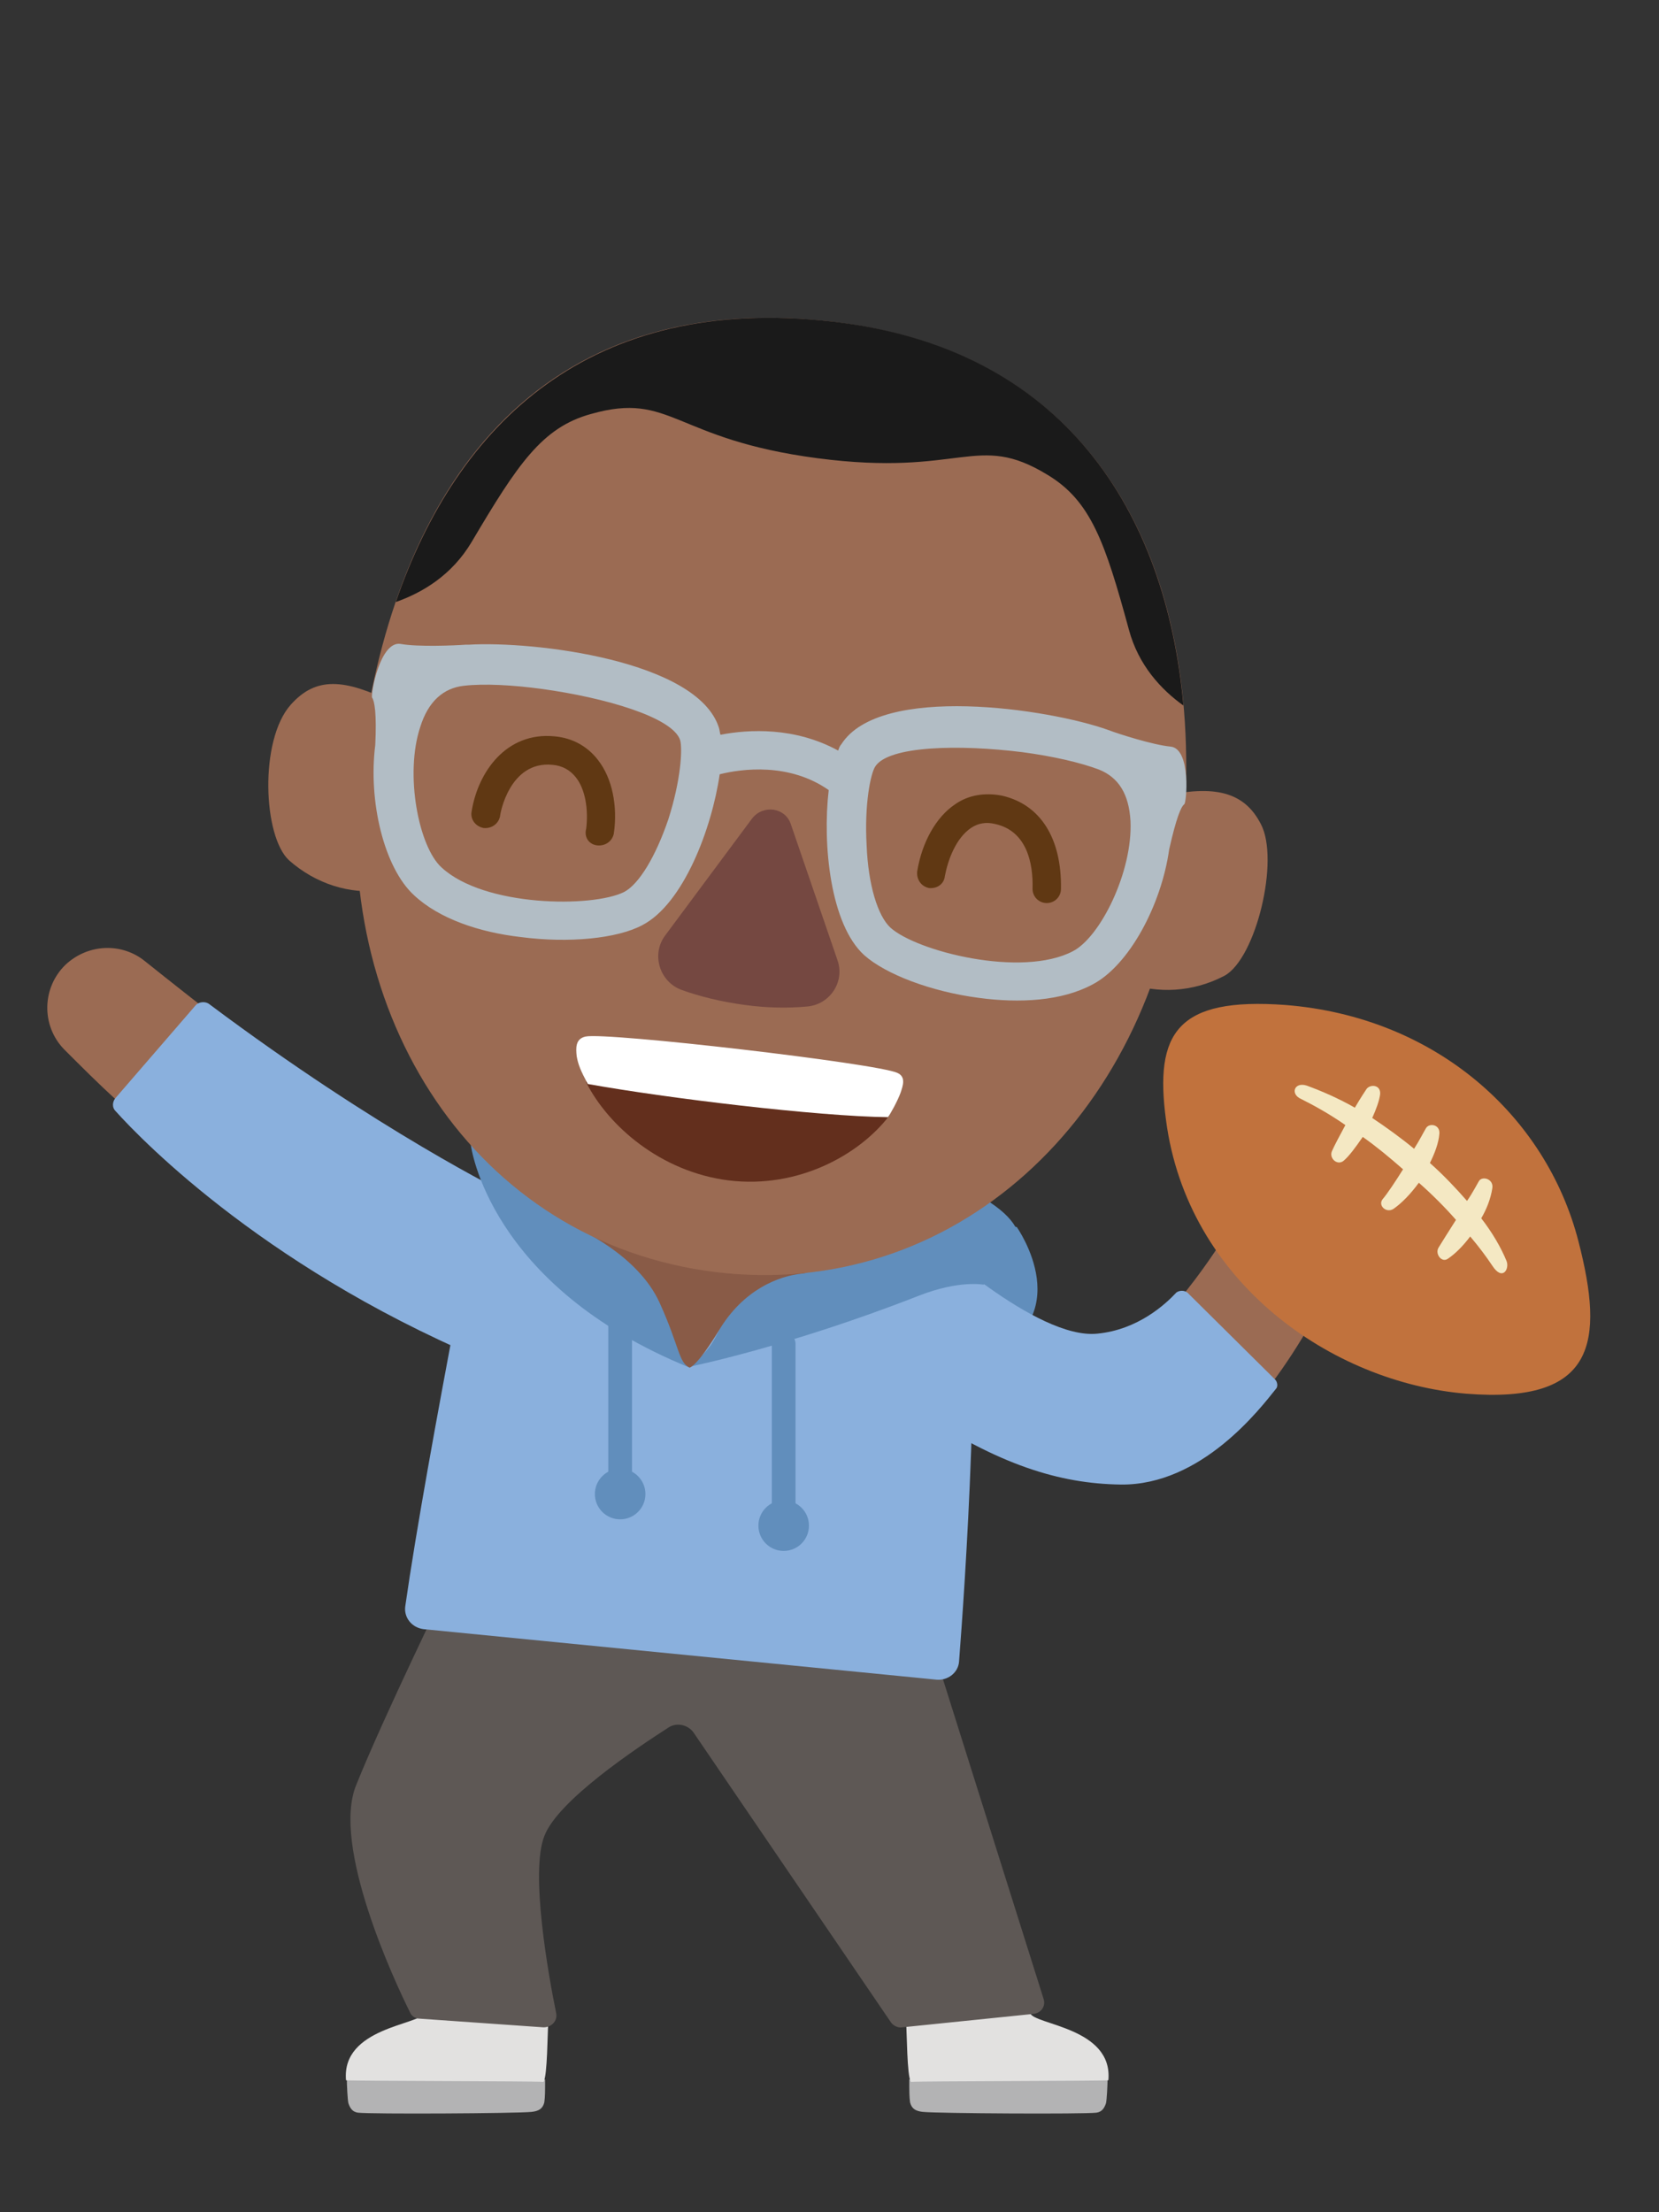 <?xml version="1.0" encoding="utf-8"?>
<!-- Generator: Adobe Illustrator 28.2.0, SVG Export Plug-In . SVG Version: 6.00 Build 0)  -->
<svg version="1.1" id="Sago_Mini_Kids" xmlns="http://www.w3.org/2000/svg" xmlns:xlink="http://www.w3.org/1999/xlink" x="0px"
	 y="0px" viewBox="0 0 210 280" style="enable-background:new 0 0 210 280;" xml:space="preserve">
<rect x="0" y="0" width="210" height="280" fill="#333333" stroke="none"/>
<style type="text/css">
	.st0{display:none;}
	.st1{display:inline;}
	.st2{fill:#B58D66;}
	.st3{fill:#847467;}
	.st4{fill:#1B6289;}
	.st5{fill:#FCBD8D;}
	.st6{fill:#009C74;}
	.st7{fill:url(#neck_00000049196533341301188550000011936927179108598454_);}
	.st8{fill:#603813;}
	.st9{fill:#E89069;}
	.st10{fill:#4D4D4D;}
	.st11{fill:#DBDBDB;}
	.st12{clip-path:url(#SVGID_00000083775507252904485560000016543457654035539085_);fill:#C1C1C1;}
	.st13{fill:#B3B3B3;}
	.st14{clip-path:url(#SVGID_00000032607305973072783040000007836838610321763205_);fill:#CCCCCC;}
	.st15{fill:#A0A0A0;}
	.st16{fill:#821512;}
	.st17{fill:#534741;}
	.st18{fill:#00A99D;}
	.st19{fill:#F7941E;}
	.st20{clip-path:url(#SVGID_00000038382837787834409070000008484810832179298949_);fill:#E5861F;}
	.st21{clip-path:url(#SVGID_00000116233493451668921280000014921026222296248255_);fill:#E5861F;}
	.st22{clip-path:url(#SVGID_00000101072217821184682870000014755570742546320000_);fill:#F7941E;}
	.st23{clip-path:url(#SVGID_00000103945901305768745600000005740874666373403042_);fill:#603813;}
	.st24{clip-path:url(#SVGID_00000047042774838207525560000004150796266986492312_);fill:#603813;}
	
		.st25{clip-path:url(#SVGID_00000117647159927742247480000014068395865610096522_);fill:url(#SVGID_00000124150177609551368010000006890160459865854886_);}
	.st26{clip-path:url(#SVGID_00000038410289754781179860000003461421441109076904_);fill:#FCBD8D;}
	.st27{fill:#FCBF8E;}
	.st28{fill:#B3B3B4;}
	.st29{fill:#E2E1E0;}
	.st30{fill:#5E5855;}
	.st31{fill:#618EBC;}
	.st32{fill:#9B6B53;}
	.st33{fill:#8AB0DD;}
	.st34{fill:#895B47;}
	.st35{fill:#C1723D;}
	.st36{fill:#F4E8C3;}
	.st37{fill:#1A1A1A;}
	.st38{fill:#632F1D;}
	.st39{fill:#FFFFFF;}
	.st40{fill:#754841;}
	.st41{fill:#B2BDC5;}
</style>
<g id="Minsoo">
</g>
<g id="Danielle" class="st0">
	<g class="st1">
		<path id="back_hair_1_" class="st2" d="M143.7,102.1c-2-24.5-17.7-57.9-59.8-57.4c-43.3,0.5-59.5,40.2-61,57.8
			c-0.6,7.4,3.2,17.6,4.3,29.2c1,10.2-12.3,25.7-11.1,34.5c1.3,9.7,3.2,13.5,3.2,16c0,7.3-3.4,19-5.7,21.3c-1,1,0.9,1.3,3,2.7
			c6.5,4.2,10.7,0.7,16.1,0.2c5.5-0.5,8.6,5,17,4s9.5-4.7,12.9-5.2c2-0.3,25.1,6.7,35.7,1.2c4.6-2.4,13,3.3,18.7,3.7
			c5.5,0.3,8.8-3.2,13.7-4.3c4.3-1,10.4,4,20-0.3c2.3-1,2.7-1.2,1.5-2.2c-3-2.3-7.7-4.7-7.5-14.5c0.1-2.7,2.7-14.3,3-24.3
			c0.3-9.6-9.3-20.5-8.2-31.7C140.7,121.7,144.2,108.5,143.7,102.1z"/>
		<g>
			<path class="st3" d="M103.1,259.2c2.5,0.8,6.9,2,9,2.9c2.3,1,3.1,7.1,0.2,7.7c-2.5,0.6-19.4-0.1-20.7-0.5s-2.2-0.9-2.4-2.9
				c-0.2-1.5-0.1-5.9-0.1-6.6C89,259.8,102.4,259,103.1,259.2z"/>
			<path class="st3" d="M63,259.2c-2.5,0.8-6.9,2-9,2.9c-2.3,1-3.1,7.1-0.2,7.7c2.5,0.6,19.4-0.1,20.7-0.5s2.2-0.9,2.4-2.9
				c0.2-1.5,0.1-5.9,0.1-6.6C77.1,259.8,63.7,259,63,259.2z"/>
			<path class="st4" d="M57.2,211.4c0,1.9,3.4,41.3,4.6,47.9c4.4,2,14,0.8,15.5,0.5c1-6.8,2.2-32.2,2.2-32.2l7.8,0.2
				c0,0,0.7,29.8,1.7,32.5c6.3,1.1,13.2,0.6,15.3-0.5c2-10.6,5.1-41.4,5.3-48L57.2,211.4z"/>
		</g>
		<path class="st5" d="M62,178.5c-5.2,2.8-14,7.5-16.8,9.5c-1.8,1.2-2.3,3.3-1.2,5c2.2,3.8,4.2,6.2,6.5,9.2c1.3,1.7,3.5,3.8,4.2,7
			c1,4.2-3.5,6.5-7.2,7.5c-1.9,0.5-6-0.2-5.5-5.2c0.1-1-10.4-14.1-12.5-19.2c-2.5-6-0.2-11.2,3.2-14.2c3-2.5,27-16.2,31-16.5
			C63.3,167.5,62.5,175,62,178.5z"/>
		<path class="st5" d="M104.9,162.1c7,8,17.5,17,21,19.5c2.9,2.1,3.7,1.2,4.5-1.5c1-3.7,2.6-10.7,4.8-13.4
			c3.7-4.5,12.8-5.1,15.8-3.6c2.2,1.1,2.8,6.1,1.3,8.3c-1.8,2.8-6.5,2.7-8,4.7s-0.3,19-13.5,21c-10.9,1.6-19.5-7.5-23.7-12.8
			C106.1,177.4,105.4,166.9,104.9,162.1z"/>
		<path id="shirt_2_" class="st6" d="M83.2,158.9c-3,0-18.6,0.7-23.3,3.4c-0.2,3.2-5.9,47.3-5.9,49.8s0.5,4.2,2.2,4.4
			c3.9,0.6,48.9,0.7,54,0c1.5-0.2,2.2-1,2.2-3.9c0-2.5-6.2-46.6-6.7-50.3C100.6,160.1,86.9,158.9,83.2,158.9z"/>
		
			<linearGradient id="neck_00000160160400043223887770000007624259538614385295_" gradientUnits="userSpaceOnUse" x1="83.091" y1="106.27" x2="83.513" y2="124.415" gradientTransform="matrix(1 0 0 -1 0 282)">
			<stop  offset="0" style="stop-color:#FCBD8D"/>
			<stop  offset="0.264" style="stop-color:#FABB8A"/>
			<stop  offset="0.458" style="stop-color:#F3B381"/>
			<stop  offset="0.63" style="stop-color:#E7A771"/>
			<stop  offset="0.79" style="stop-color:#D7955A"/>
			<stop  offset="0.939" style="stop-color:#C17E3D"/>
			<stop  offset="1" style="stop-color:#B7732F"/>
		</linearGradient>
		<path id="neck_1_" style="fill:url(#neck_00000160160400043223887770000007624259538614385295_);" d="M69.6,160.7
			c0,2.8-1.1,10.6-0.3,13.6c0.6,2.3,1.8,3.6,5.9,4.4c5.3,1.1,11,1.1,15.9,0.4c2.8-0.4,6-1.9,6.2-5c0.3-5-0.3-11.7-0.3-13.9
			L69.6,160.7z"/>
		<g id="head_1_">
			<path class="st5" d="M131.4,114.4c-0.5,28.7-21.5,48.1-48.1,48.1c-26.5,0-48.1-21.5-48.1-48.1C35.2,87.8,52,57,85.2,57
				C119.1,57,131.9,83.5,131.4,114.4z"/>
			<path class="st8" d="M83,142.3c-4.2,0-8.3-1.5-11.3-4.5c-0.7-0.7-0.7-1.9,0-2.6c0.7-0.7,1.9-0.7,2.6,0c4.4,4.4,12.5,4.5,17.9,0.2
				c0.8-0.6,1.9-0.5,2.5,0.3s0.5,1.9-0.3,2.5C91.1,141,87,142.3,83,142.3z"/>
			<path class="st9" d="M80.5,114.8c1-2,4.4-2.2,5.4,0.1c1.1,2.5,3.7,8.4,4.2,11.5c0.3,1.6-0.3,3.1-2.6,3.4c-3.2,0.4-5.9,0.1-8.8,0
				c-2.4-0.1-3.4-1.5-3.1-3.1C76.3,124.1,79.8,116.3,80.5,114.8z"/>
			<g>
				<circle class="st8" cx="105" cy="107.6" r="5.8"/>
				<circle class="st8" cx="62.2" cy="107.6" r="5.8"/>
			</g>
		</g>
		<g>
			<path class="st10" d="M106,120.7c-0.1,0-0.2,0-0.2,0c-12.8,0-14.8-1.7-15.5-2.2c-4.4-3.6-4.9-15.9-4-21.8l5.4,0.9
				c-1,6.3,0.3,15,2,16.6c3,1.3,21,1.4,24.6,0.1c1.3-1.9,2.2-11.9,1.1-15.6l5.3-1.6c1.2,4.2,1.2,19.2-3.5,21.9
				C118.5,120.5,109.8,120.7,106,120.7z M118.2,114.4L118.2,114.4L118.2,114.4z"/>
			<path class="st10" d="M59.8,120.7c-3.9,0-12.5-0.2-15.2-1.7c-4.7-2.7-4.7-17.7-3.5-21.9l5.3,1.6c-1.1,3.8-0.2,13.7,1.1,15.7
				c3.4,1.3,21.6,1.2,24.6-0.1c1.7-1.7,3-10.3,2-16.6l5.4-0.9c0.9,5.9,0.4,18.2-4,21.8c-0.7,0.5-2.6,2.2-15.5,2.2
				C60,120.7,59.9,120.7,59.8,120.7z M47.6,114.4L47.6,114.4L47.6,114.4z"/>
			<path class="st10" d="M126,100.1H39c-1.6,0-2.8-1.3-2.8-2.8s1.3-2.8,2.8-2.8h87c1.6,0,2.8,1.3,2.8,2.8S127.6,100.1,126,100.1z"/>
		</g>
		<path id="hair_front_2_" class="st2" d="M31.8,103.5c8.2-2,21.7-10.2,34.2-20.7c1.4-1.2,2.3,8.3,4,8c2.9-0.6,14-3.1,18.7-8
			c1.4-1.4-2,7.5,0,7.3c7.1-0.4,19.3-8.5,22-11.3c6.6,17.2,20.4,20.9,21.1,38.2c5.7-18.3-4-62.2-33.1-64.4
			C69.5,50.4,31.8,68.2,31.8,103.5z"/>
		<g>
			<g>
				<g>
					<path id="SVGID_1_" class="st11" d="M158.1,120.5c0.6-2.1,2.1-3.9,4.8-3.9c3.6,0,29.3,2.1,31.7,2.7s2.4,1.5,1.8,3.9
						c-1.2,4.8-12,38.6-12,38.6l-37.1-3C147.3,158.8,157.5,122.6,158.1,120.5z"/>
				</g>
				<g>
					<defs>
						<path id="SVGID_00000027599442940369459540000003373040155709190039_" d="M158.1,120.5c0.6-2.1,2.1-3.9,4.8-3.9
							c3.6,0,29.3,2.1,31.7,2.7s2.4,1.5,1.8,3.9c-1.2,4.8-12,38.6-12,38.6l-37.1-3C147.3,158.8,157.5,122.6,158.1,120.5z"/>
					</defs>
					<clipPath id="SVGID_00000147913359337300619540000002373621519043335083_">
						<use xlink:href="#SVGID_00000027599442940369459540000003373040155709190039_"  style="overflow:visible;"/>
					</clipPath>
					<polygon style="clip-path:url(#SVGID_00000147913359337300619540000002373621519043335083_);fill:#C1C1C1;" points="
						153.4,112.1 165,112.5 150.7,160.6 139.8,160.5 					"/>
				</g>
			</g>
			<g>
				<g>
					<path id="SVGID_3_" class="st13" d="M119.8,157.6c-0.1-2,0.6-3,3.3-3c2.8,0,55.4,2.7,58.7,2.7c2.7,0,3.9,0.3,3.9,2.1
						s-0.2,2-0.2,3.1c0,2.4-1.8,2.7-3.9,2.7c-5.2,0-56.7-2.4-58.7-2.4s-3-0.6-3-2.7C119.8,158.5,119.8,159.2,119.8,157.6z"/>
				</g>
				<g>
					<defs>
						<path id="SVGID_00000096021746497535486690000008864754579494384536_" d="M119.8,157.6c-0.1-2,0.6-3,3.3-3
							c2.8,0,55.4,2.7,58.7,2.7c2.7,0,3.9,0.3,3.9,2.1s-0.2,2-0.2,3.1c0,2.4-1.8,2.7-3.9,2.7c-5.2,0-56.7-2.4-58.7-2.4s-3-0.6-3-2.7
							C119.8,158.5,119.8,159.2,119.8,157.6z"/>
					</defs>
					<clipPath id="SVGID_00000181054787596552740290000004830169303869376179_">
						<use xlink:href="#SVGID_00000096021746497535486690000008864754579494384536_"  style="overflow:visible;"/>
					</clipPath>
					<polygon style="clip-path:url(#SVGID_00000181054787596552740290000004830169303869376179_);fill:#CCCCCC;" points="
						188.7,168.8 147.7,167.6 148.2,153.4 188.9,154.9 					"/>
				</g>
			</g>
			<path class="st13" d="M177.3,136.1c2.1-1.6,4-1.1,4.6-0.4c-2.5,1.9-3.1,4.4-0.9,4.9c0.6,2.1-2.9,4.7-3.5,4.7s-2.2-1.1-2.5-1.2
				c-0.7-0.2-1.3,1.1-2.2,0.9c-1.9-0.5-4-5.9,0-9.8C173.9,133.9,176.6,134.2,177.3,136.1z M177.4,134.5c2.4-0.4,4-2,4.1-3.9
				C179.7,130.3,177.6,132.3,177.4,134.5z"/>
			<circle class="st15" cx="162.7" cy="160.6" r="1.8"/>
			<circle class="st15" cx="156.7" cy="160.3" r="1.8"/>
		</g>
	</g>
</g>
<g id="Vanessa" class="st0">
	<g class="st1">
		<path class="st16" d="M56.8,64c4.5-7.3,18.4-23.4,47.1-23.2c28.5,0.2,40.3,17.4,44.2,24.4c15.9,28.3,11.4,65.5,7.5,88.4
			c-3.2,19,1.4,41.8,6.3,46.9c2,2.1,1.7,1.8-0.2,2.2c-5.6,1-47.1-6.3-58.7-17.4c-11.1,10.4-56.3,14.5-60.4,13.8
			c-2-0.4-5.1-0.7-2.9-2.9c7.7-7.7,15.5-24.9,10.9-46.4C45.8,127.6,39.9,91.3,56.8,64"/>
		<path class="st5" d="M126.1,226.9c-0.5,1.9-5.1,33.8-5.1,33.8l-12.8,1.9l-0.7-35.5L126.1,226.9z"/>
		<path class="st17" d="M121.2,259.2c2.5,0.8,6.9,2,9,2.9c2.3,1,3.1,7.1,0.2,7.7c-2.5,0.6-18.4-0.1-19.7-0.5s-2.2-0.9-2.4-2.9
			c-0.2-1.5-0.1-5.3-0.1-6.1C108.2,260.4,120.5,259,121.2,259.2"/>
		<path class="st5" d="M83.1,226.9c0.5,1.9,5.1,33.8,5.1,33.8l12.8,1.9l0.7-35.5L83.1,226.9z"/>
		<path class="st17" d="M88,259.2c-2.5,0.8-6.9,2-9,2.9c-2.3,1-3.1,7.1-0.2,7.7c2.5,0.6,18.4-0.1,19.7-0.5c1.3-0.4,2.2-0.9,2.4-2.9
			c0.2-1.5,0.1-5.3,0.1-6.1C101.1,260.4,88.7,259,88,259.2"/>
		<path class="st18" d="M86.3,141.8c-0.4,2-19.9,75.8-22.1,83.4c-0.9,3.1,0.4,3.9,2.5,4c6.2,0.4,69.1,1.1,72.9,1.1
			c2.5,0,4.4-0.4,3.6-3.6c-2.2-8.7-22.5-84.1-22.5-84.1L86.3,141.8z"/>
		<path class="st19" d="M83.6,179.3c-8,2.7-20.1,18.5-19.4,29.4c0.4,5.7,4.5,10.3,5.6,15c1.1,4.5-0.2,12.1-6.7,11.2
			c-6.7-0.9-6.8-7.2-5.1-11.8s0.2-5.8-1.6-6.9c-1.4-0.9-6.8-1.1-8.7,5.4c-1.8,6.2-1.2,20.2,13.6,22.5C78,246.6,79.6,228,76.9,220
			c3.3,1.6,5.4,3,6.8,3.4c2.1,0.6,3.4-1.6,1.8-3c-0.9-0.8-3.6-2.7-5.6-4.9c2.9,1.3,6.9,2.2,8,2.5c1.3,0.4,2.5-1.7,1.1-2.9
			s-5.7-4.2-8.3-5.6c0.4-1.8,1.1-4,1.9-5.9c3.1,1.4,6,2.6,6.9,2.7c1.8,0.2,3.1-1.9,1.6-2.9s-4.4-3.6-6.3-5.8c2.8,1.1,7.9,3,9.1,2.7
			c1.2-0.2,1.8-4.2,1.1-4.7C94.1,195.2,85.2,181.9,83.6,179.3"/>
		<g>
			<g>
				<g>
					<defs>
						<path id="SVGID_00000012456074059166257490000005838180557598918580_" d="M64.2,225.2c-0.9,3.1,0.4,3.9,2.5,4
							c6.2,0.4,69.1,1.1,72.9,1.1c2.5,0,4.4-0.4,3.6-3.6c-2.2-8.7-22.5-84.1-22.5-84.1l-34.4-0.7C85.9,143.8,66.3,217.6,64.2,225.2"
							/>
					</defs>
					<clipPath id="SVGID_00000081623167801217324020000013560020550148066701_">
						<use xlink:href="#SVGID_00000012456074059166257490000005838180557598918580_"  style="overflow:visible;"/>
					</clipPath>
					<path style="clip-path:url(#SVGID_00000081623167801217324020000013560020550148066701_);fill:#E5861F;" d="M95,163.6
						c1.3-1.8,7.2-10.3,8.7-10.3c1.4,0,4.7,9.4,5.4,11.8L95,163.6z"/>
				</g>
			</g>
			<g>
				<g>
					<defs>
						<path id="SVGID_00000031185291258728601010000011322858107761980319_" d="M64.2,225.2c-0.9,3.1,0.4,3.9,2.5,4
							c6.2,0.4,69.1,1.1,72.9,1.1c2.5,0,4.4-0.4,3.6-3.6c-2.2-8.7-22.5-84.1-22.5-84.1l-34.4-0.7C85.9,143.8,66.3,217.6,64.2,225.2"
							/>
					</defs>
					<clipPath id="SVGID_00000059996746206295478020000016329342340978571439_">
						<use xlink:href="#SVGID_00000031185291258728601010000011322858107761980319_"  style="overflow:visible;"/>
					</clipPath>
					<path style="clip-path:url(#SVGID_00000059996746206295478020000016329342340978571439_);fill:#E5861F;" d="M112.3,167.1
						c2.2,0.4,12.4,2.3,13,3.6s-6.6,8.2-8.5,9.8L112.3,167.1z"/>
				</g>
			</g>
			<g>
				<g>
					<defs>
						<path id="SVGID_00000079452394620705594050000015378676074635662525_" d="M64.2,225.2c-0.9,3.1,0.4,3.9,2.5,4
							c6.2,0.4,69.1,1.1,72.9,1.1c2.5,0,4.4-0.4,3.6-3.6c-2.2-8.7-22.5-84.1-22.5-84.1l-34.4-0.7C85.9,143.8,66.3,217.6,64.2,225.2"
							/>
					</defs>
					<clipPath id="SVGID_00000061457588043412229910000000472905068036859313_">
						<use xlink:href="#SVGID_00000079452394620705594050000015378676074635662525_"  style="overflow:visible;"/>
					</clipPath>
					<path style="clip-path:url(#SVGID_00000061457588043412229910000000472905068036859313_);fill:#F7941E;" d="M115.5,185.6
						c-4.6,6.3-14.3,7-21.7,1.7c-7.3-5.4-9.6-14.9-5-21.2s14.3-7,21.7-1.7C117.9,169.9,120.2,179.3,115.5,185.6"/>
				</g>
			</g>
			<g>
				<g>
					<defs>
						<path id="SVGID_00000068643945887682878270000018058679071577922230_" d="M64.2,225.2c-0.9,3.1,0.4,3.9,2.5,4
							c6.2,0.4,69.1,1.1,72.9,1.1c2.5,0,4.4-0.4,3.6-3.6c-2.2-8.7-22.5-84.1-22.5-84.1l-34.4-0.7C85.9,143.8,66.3,217.6,64.2,225.2"
							/>
					</defs>
					<clipPath id="SVGID_00000014634762919956427170000011928800623661447084_">
						<use xlink:href="#SVGID_00000068643945887682878270000018058679071577922230_"  style="overflow:visible;"/>
					</clipPath>
					<path style="clip-path:url(#SVGID_00000014634762919956427170000011928800623661447084_);fill:#603813;" d="M111.7,180.4
						c0,1.3-1,2.3-2.3,2.3s-2.3-1-2.3-2.3s1-2.3,2.3-2.3S111.7,179.2,111.7,180.4"/>
				</g>
			</g>
			<g>
				<g>
					<defs>
						<path id="SVGID_00000039100673337298473400000015201025528105009339_" d="M64.2,225.2c-0.9,3.1,0.4,3.9,2.5,4
							c6.2,0.4,69.1,1.1,72.9,1.1c2.5,0,4.4-0.4,3.6-3.6c-2.2-8.7-22.5-84.1-22.5-84.1l-34.4-0.7C85.9,143.8,66.3,217.6,64.2,225.2"
							/>
					</defs>
					<clipPath id="SVGID_00000157281198569249438820000009138746518356026769_">
						<use xlink:href="#SVGID_00000039100673337298473400000015201025528105009339_"  style="overflow:visible;"/>
					</clipPath>
					<path style="clip-path:url(#SVGID_00000157281198569249438820000009138746518356026769_);fill:#603813;" d="M100.5,172.6
						c0,1.3-1,2.3-2.3,2.3s-2.3-1-2.3-2.3s1-2.3,2.3-2.3S100.5,171.4,100.5,172.6"/>
				</g>
			</g>
		</g>
		<g>
			<g>
				<g>
					<defs>
						<path id="SVGID_00000118358995793460735230000002817437497574560957_" d="M76.8,178.1c4.2,8.4,14.5,20.4,26.3,21.4
							c7.9,0.7,8.5-5.6,2.9-8c-15.1-6.3-22-26.2-23.7-34.5C80.8,163.1,78.8,170.4,76.8,178.1"/>
					</defs>
					<clipPath id="SVGID_00000063631442681561951820000008848335667433894591_">
						<use xlink:href="#SVGID_00000118358995793460735230000002817437497574560957_"  style="overflow:visible;"/>
					</clipPath>
					
						<linearGradient id="SVGID_00000038378008886571111120000014836976393081501372_" gradientUnits="userSpaceOnUse" x1="-2394.645" y1="961.925" x2="-2393.644" y2="961.925" gradientTransform="matrix(20.783 22.233 22.233 -20.783 28470.047 73406.266)">
						<stop  offset="0" style="stop-color:#FCBD8D"/>
						<stop  offset="0.268" style="stop-color:#FABB8A"/>
						<stop  offset="0.466" style="stop-color:#F5B481"/>
						<stop  offset="0.641" style="stop-color:#EBA971"/>
						<stop  offset="0.803" style="stop-color:#DE985A"/>
						<stop  offset="0.955" style="stop-color:#CD833D"/>
						<stop  offset="1" style="stop-color:#C77C33"/>
					</linearGradient>
					
						<polygon style="clip-path:url(#SVGID_00000063631442681561951820000008848335667433894591_);fill:url(#SVGID_00000038378008886571111120000014836976393081501372_);" points="
						95.4,139.6 133.2,180 93,217.5 55.3,177.1 					"/>
				</g>
			</g>
		</g>
		<g>
			<g>
				<g>
					<defs>
						<path id="SVGID_00000054954689022682376180000012229495944729596073_" d="M64.2,225.2c-0.9,3.1,0.4,3.9,2.5,4
							c6.2,0.4,69.1,1.1,72.9,1.1c2.5,0,4.4-0.4,3.6-3.6c-2.2-8.7-22.5-84.1-22.5-84.1l-34.4-0.7C85.9,143.8,66.3,217.6,64.2,225.2"
							/>
					</defs>
					<clipPath id="SVGID_00000113320709699956709700000015051624239966591130_">
						<use xlink:href="#SVGID_00000054954689022682376180000012229495944729596073_"  style="overflow:visible;"/>
					</clipPath>
					<path style="clip-path:url(#SVGID_00000113320709699956709700000015051624239966591130_);fill:#FCBD8D;" d="M127.8,160.9
						c-1.1,5.1-12.7,28.8-31,33.2c-3.5,0.8-5.1,4.5-4,7.5c0.9,2.5,4,4.6,7.6,4c14.4-2.3,29.4-17.9,32.3-24.3
						C132.3,173.9,127.8,160.9,127.8,160.9"/>
				</g>
			</g>
		</g>
		<path class="st5" d="M149.8,106.8c0,24.7-20,44.7-44.7,44.7s-44.7-20-44.7-44.7s20-44.7,44.7-44.7S149.8,82.1,149.8,106.8"/>
		<path class="st8" d="M105,134.8c-5.4,0-11-1.9-14.9-5.7c-0.7-0.7-0.7-1.8,0-2.6c0.7-0.7,1.8-0.7,2.6,0c6,5.8,17.2,6.3,23,0.9
			c0.7-0.7,1.9-0.6,2.6,0.1c0.7,0.7,0.6,1.9-0.1,2.6C114.7,133.3,109.9,134.8,105,134.8"/>
		<path class="st9" d="M101.9,102.1c1.1-3,4.9-3.4,6.2,0c1.2,3.3,2.9,11.7,3.4,16.5c0.3,2.5-0.1,4.5-2.3,4.8c-2.4,0.3-5.6,0.2-8.3,0
			c-2.3-0.2-3.4-1.9-3.1-4.4C98.3,115,100.8,105,101.9,102.1"/>
		<path class="st8" d="M127.4,101.2c0,3.2-2.6,5.8-5.8,5.8c-3.2,0-5.8-2.6-5.8-5.8s2.6-5.8,5.8-5.8C124.8,95.4,127.4,98,127.4,101.2
			"/>
		<path class="st8" d="M93.5,101.2c0,3.2-2.6,5.8-5.8,5.8c-3.2,0-5.8-2.6-5.8-5.8s2.6-5.8,5.8-5.8C90.9,95.4,93.5,98,93.5,101.2"/>
		<path class="st16" d="M124.7,58.9c-5.8,8.9-21.3,14.7-27.3,16.4c-6,1.7-15.9,2.7-22.7,5.8c-7.9,3.7-14,10.4-18.4,16
			C64,61.1,97.4,50,124.7,58.9"/>
		<path class="st27" d="M116.7,69.9c-0.5,0-1-0.3-1.2-0.7c-0.4-0.7-0.2-1.6,0.5-2c5.9-3.5,11.6-12.2,12.4-15c0.2-0.8,1-1.2,1.8-1
			s1.2,1,1,1.8c-1.1,3.6-7.5,12.9-13.7,16.6C117.2,69.8,117,69.9,116.7,69.9"/>
	</g>
</g>
<g id="Efe_Ogolo_00000156589762355697985180000006372867749953607557_">
	<g id="body_00000067917756121287921110000004143005268230258343_">
		<g id="shoes_00000036938756056444174530000011208228405511271076_">
			<g>
				<path class="st28" d="M43.9,263c0,0.9,0.1,2.8,0.2,3.2c0.2,0.6,0.5,1.1,1.2,1.2c1.6,0.2,20.1,0.1,22-0.1
					c0.9-0.1,1.4-0.4,1.6-1.2c0.1-0.7,0.1-1.4,0.1-2.9L43.9,263z"/>
				<path class="st29" d="M53.7,254.8c-0.5,1.5-10.5,1.8-9.9,8.5c1.1,0.1,23.7,0.1,25,0.2c0.5-0.7,0.5-6.4,0.6-7.4L53.7,254.8z"/>
			</g>
			<g>
				<path class="st28" d="M140.2,263c0,0.9-0.1,2.8-0.2,3.2c-0.2,0.6-0.5,1.1-1.2,1.2c-1.6,0.2-20.1,0.1-22-0.1
					c-0.9-0.1-1.4-0.4-1.6-1.2c-0.1-0.7-0.1-1.4-0.1-2.9L140.2,263z"/>
				<path class="st29" d="M130.4,254.8c0.5,1.5,10.5,1.8,9.9,8.5c-1.1,0.1-23.7,0.1-25,0.2c-0.5-0.7-0.5-6.4-0.6-7.4L130.4,254.8z"
					/>
			</g>
		</g>
		<path id="pants_00000153691654906260811390000012332532103634446725_" class="st30" d="M117.9,207.9l14.2,45.1
			c0.3,0.9-0.3,1.8-1.3,1.9l-16.6,1.7c-0.5,0.1-1.1-0.2-1.4-0.6l-25-36.7c-0.7-1-2.1-1.3-3.1-0.7c-4.2,2.7-14.1,9.3-15.8,13.8
			c-1.8,4.6,0.5,17.5,1.5,22.4c0.2,1-0.6,1.8-1.6,1.8l-15.7-1.1c-0.5,0-1-0.3-1.2-0.8c-1.9-3.8-10-21.1-6.8-28.8
			c3.5-8.7,11.6-25.3,11.6-25.3L117.9,207.9z"/>
		<g id="hoodie_00000089569942325538377470000013316358539668901803_">
			<path id="hood_back_00000085234226326906511900000018221092567354397585_" class="st31" d="M123.2,154.8l5.5,0.5
				c0,0,8.3,11.7-4.6,16.8c-12.2,4.8-12.8-8.1-12.8-8.1L123.2,154.8z"/>
			<g id="arms_00000153681486794942086210000000581016185736120471_">
				<g id="arm_1_00000110438157477060999350000017198092677218369416_">
					<path class="st32" d="M18.4,121.7c13.4,10.7,27.3,21.3,42.2,29.8c5,2.8,10,5.3,15,7.4c10.5,4.8,4.4,20.2-6.6,16.4
						c-6.1-2.4-11.8-5.3-17.2-8.4c-13.3-7.9-25.6-17.2-37-27.6c-2.3-2.1-4.4-4.2-6.7-6.5c-2.9-3-2.8-7.8,0.2-10.7
						C11.2,119.4,15.5,119.3,18.4,121.7L18.4,121.7z"/>
					<path class="st33" d="M24.8,127.2L14.6,139c-0.4,0.5-0.4,1.2,0,1.6c3.5,3.9,19.8,20.7,48.8,32.4l0.8-21.9c0,0-16.2-7.9-37.7-24
						C26,126.7,25.2,126.8,24.8,127.2z"/>
				</g>
				<g id="arm_2_00000100363439450945094660000010048002181241938057_">
					<path class="st32" d="M119.6,159.2c5.6,5.1,16.8,13.6,24.2,10.4c0.9-0.4,1.7-1.1,2.4-1.8c2.8-2.7,5.6-6.4,7.8-9.7
						c2.2-3.7,7.1-4.8,10.7-2.4c3.3,2.2,4.2,6.5,2.3,9.9l-1,1.8c-6.3,10.8-13.9,20.2-27.7,19.4c-11.7-0.8-21.4-7.2-29.8-14.7
						c-4.1-3.2-4.8-9.1-1.2-12.8C110.7,155.8,116.3,155.8,119.6,159.2L119.6,159.2z"/>
					<path class="st33" d="M150.3,163.6l11.1,11c0.3,0.3,0.4,0.9,0.1,1.2c-2,2.5-9.4,12.2-19.6,12.1c-7.8-0.1-15.5-2.5-25.9-9.4
						l1.3-21.9c0,0,13.9,13,21.6,12.2c5.2-0.5,8.7-3.8,10-5.2C149.3,163.3,149.9,163.3,150.3,163.6z"/>
				</g>
			</g>
			<path id="torso_00000044881919977858088350000017317792580197074876_" class="st33" d="M62.3,143c0,0-8.3,41.3-11,60.3
				c-0.2,1.4,0.8,2.7,2.3,2.9l65,6.4c1.4,0.1,2.7-0.9,2.8-2.3c0.7-9.2,3-40.9,1.1-63L62.3,143z"/>
			<g id="hood_front_00000000187451227370181640000011013430313508342924_">
				<g id="hoodie_strings_00000023263715256299355110000002559829171679309222_">
					<g>
						<path class="st31" d="M99.2,193.5c-0.8,0-1.5-0.7-1.5-1.5v-21.9c0-0.8,0.7-1.5,1.5-1.5s1.5,0.7,1.5,1.5V192
							C100.7,192.9,100,193.5,99.2,193.5z"/>
						<circle class="st31" cx="99.2" cy="193.1" r="3.2"/>
					</g>
					<g>
						<path class="st31" d="M78.5,187.9c-0.8,0-1.5-0.7-1.5-1.5v-20.3c0-0.8,0.7-1.5,1.5-1.5s1.5,0.7,1.5,1.5v20.3
							C80,187.2,79.3,187.9,78.5,187.9z"/>
						<circle class="st31" cx="78.5" cy="189.1" r="3.2"/>
					</g>
				</g>
				<g id="hood_front_00000181797254317033522020000012516243406938327998_">
					<path class="st31" d="M87.2,173c0,0,12.5-2.5,29.1-9c5.1-2,8.2-1.4,8.2-1.4c5.7-3,7.7-7.8-3.5-12.7c-9-3.9-19.1,3.5-26,11.4
						c-2.3,2.7-3.7,7-5,8.9C88.8,171.9,87.2,173,87.2,173z"/>
					<path class="st31" d="M59.6,144.9c0,0,2.1,17.8,27.7,28.2l-0.7-2.2c-1.6-5.1-4.2-9.8-7.6-13.9c-3.3-3.9-6.9-7.4-8.5-8l4.9,1.8
						L59.6,144.9z"/>
				</g>
			</g>
			<path id="neck_00000126282451637234735770000000629610395789346475_" class="st34" d="M72.9,155.4c0,0,7.8,3.3,10.6,9.5
				c2.5,5.5,2.4,7.6,3.8,8.2c0,0,0.9-0.1,3.7-4.7c3.1-5.2,7.6-6.9,10.5-7.2C108,160.5,72.9,155.4,72.9,155.4z"/>
		</g>
		<g id="football_00000034778773312501224080000004474133230617153443_">
			<path class="st35" d="M185.6,176.4c-17-1.4-35.3-14.1-38-34.6c-1.5-11.1,1.4-15.6,15.1-14.6c19,1.5,33,14,37.1,29.9
				C203.1,169.9,202,177.7,185.6,176.4z"/>
			<path class="st36" d="M190.7,159.6c-0.7-1.7-1.8-3.6-3.2-5.4c0.7-1.2,1.2-2.5,1.4-3.8c0.2-1.2-1.3-1.6-1.7-0.9
				c-0.3,0.5-0.8,1.5-1.5,2.5c-1.4-1.6-3-3.3-4.7-4.8c0.6-1.2,1.1-2.5,1.2-3.7c0.1-1.2-1.3-1.4-1.7-0.7c-0.3,0.5-0.8,1.5-1.5,2.6
				c-1.7-1.4-3.5-2.7-5.3-3.9c0.5-1.1,0.9-2.2,1-3c0.1-1.2-1.2-1.3-1.7-0.7c-0.2,0.3-0.8,1.2-1.5,2.4c-2.1-1.2-4.2-2.1-6.1-2.8
				c-1.6-0.5-2.1,1.1-0.7,1.7c1.6,0.8,3.6,1.9,5.6,3.3c-0.7,1.3-1.4,2.6-1.7,3.3c-0.4,0.9,0.7,1.9,1.5,1.2c0.7-0.6,1.5-1.7,2.4-3
				c1.7,1.2,3.4,2.6,5.1,4.1c-1,1.6-2,3.1-2.6,3.8c-0.6,0.8,0.5,1.8,1.4,1.2c1-0.7,2.1-1.8,3.2-3.3c1.7,1.5,3.3,3.1,4.7,4.7
				c-0.9,1.4-1.7,2.7-2.2,3.5c-0.5,0.8,0.4,2,1.2,1.4c0.9-0.6,1.9-1.6,2.8-2.8c1.1,1.3,2,2.5,2.8,3.7
				C190.2,162.2,191.1,160.6,190.7,159.6z"/>
		</g>
	</g>
	<g id="head_00000154424881775532485410000009763372436772948367_">
		<path id="ear_00000023971228000685466490000004690962140426412171_" class="st32" d="M49.7,88.9c-6.1-3-9.7-3.3-12.9,0.3
			c-4,4.5-3.5,16.7-0.2,19.7c3.4,3,7.7,4.3,11.7,3.8L49.7,88.9z"/>
		<path id="ear_00000096758709157954430780000006911767724199444126_" class="st32" d="M147.1,100.8c6.6-1.5,10.4-0.6,12.5,3.5
			c2.4,4.5-0.6,17-4.6,19.2c-4,2.1-8.5,2.3-12.3,0.9L147.1,100.8z"/>
		<path id="head_00000180346160293295965320000015473914579534453938_" class="st32" d="M149.4,109.3c-3.9,32.1-28.6,55.4-58.9,51.7
			c-30.4-3.8-48.8-32.5-44.9-64.6c3.9-32.1,20.4-60.2,59.6-55.7C142.7,45,153.3,77.2,149.4,109.3z"/>
		<path id="hair_00000170986558208959916120000013386179367360067252_" class="st37" d="M105.3,40.7c-30.6-3.5-47.4,12.9-55.2,35.5
			c3.4-1.2,7.1-3.4,9.6-7.6c5.8-9.8,8.9-14.5,15.1-16.2c10.2-2.9,10.4,3.2,28.7,5.6c18.3,2.4,20.1-3.4,29.1,2.1
			c5.5,3.3,7.3,8.6,10.3,19.6c1.2,4.5,4.1,7.6,6.9,9.6C147.6,64.8,134.7,44,105.3,40.7z"/>
		<g id="face_00000097465362025632400730000006105763129805022908_">
			<g id="mouth_00000005952356410752976760000000639029829856852141_">
				<path class="st38" d="M74.2,137c2.8,5.5,9.4,11.3,18,12.4c8.9,1.1,16.6-3.3,20.3-8.1C113.5,139.9,73.4,135.4,74.2,137z"/>
				<path class="st39" d="M112.4,141.4c0.3-0.4,1.2-2,1.6-3.1c0.3-0.9,0.7-2-0.4-2.5c-2.5-1.2-36.9-5.2-39.5-4.6
					c-1.3,0.3-1.2,1.5-1.1,2.5c0.2,1.1,0.5,1.8,1.4,3.5C84.4,139,103.5,141.3,112.4,141.4z"/>
			</g>
			<path id="nose_00000129163361267983935130000013902818839686638758_" class="st40" d="M95.2,103.6l-11,14.8
				c-1.8,2.4-0.7,5.9,2.1,6.9c2.2,0.8,5,1.5,8,1.9c2.9,0.4,5.6,0.4,7.8,0.2c2.9-0.2,4.9-3.1,3.9-5.9l-5.9-17.2
				C99.4,102.2,96.6,101.8,95.2,103.6z"/>
			<g id="eyes_00000114776454668580868210000002925614725764294816_">
				<path class="st8" d="M75.6,107c1,0.1,1.9-0.5,2.1-1.5c0.5-3.5-0.2-7-2-9.3c-1.3-1.7-3.2-2.8-5.5-3c-6.1-0.6-9.7,4.5-10.5,9.5
					c-0.2,1,0.5,1.9,1.5,2.1c0,0,0,0,0,0c1,0.1,1.9-0.5,2.1-1.5c0-0.3,1.2-7,6.6-6.5c1.3,0.1,2.3,0.7,3,1.6c1.2,1.5,1.6,4.1,1.3,6.5
					C73.9,106,74.6,106.9,75.6,107C75.6,107,75.6,107,75.6,107z"/>
				<path class="st8" d="M117.6,112.4c-1-0.2-1.6-1.1-1.5-2.1c0.6-3.7,2.4-6.9,4.8-8.5c1.7-1.2,3.8-1.5,5.9-1.1
					c4.9,1.1,7.6,5.4,7.5,11.8c0,1-0.8,1.8-1.8,1.8c-1,0-1.8-0.8-1.8-1.8c0.1-3.2-0.7-7.3-4.7-8.2c-1.2-0.3-2.2-0.1-3.1,0.5
					c-1.9,1.3-2.9,4-3.3,6.1C119.5,111.9,118.6,112.5,117.6,112.4L117.6,112.4z"/>
			</g>
		</g>
		<path id="glasses_00000176755820686538973000000011630917311372076719_" class="st41" d="M148.2,94.5c-2.2-0.2-6.6-1.6-7.9-2.1
			c-7.5-2.7-28.9-5.9-33.8,1.8c-0.2,0.2-0.3,0.5-0.4,0.8c-5.5-3-11.3-2.7-14.9-2c-0.1-0.3-0.1-0.6-0.2-0.9
			c-2.7-8.5-23.4-11-31.7-10.5l0,0c0,0,0,0,0,0c-0.1,0-0.3,0-0.4,0c-1.4,0.1-6,0.3-8.2-0.1c-2.6-0.4-3.8,6.4-3.6,6.8
			c0.3,0.4,0.6,2,0.4,6l0,0c-0.9,7.1,1.1,15.5,4.9,19c3.2,3,8.3,4.7,13.5,5.3c6.1,0.8,12.2,0.2,15.4-1.5c5.2-2.7,8.8-12.2,9.8-19.1
			c2.8-0.7,8.8-1.5,13.8,2c-0.8,6.9,0.2,17,4.5,20.9c2.7,2.4,8.4,4.6,14.5,5.4c5.2,0.7,10.5,0.4,14.4-1.7c4.6-2.4,8.7-10,9.7-17.1
			l0,0c0.9-4,1.5-5.4,1.9-5.7C150.2,101.7,150.8,94.8,148.2,94.5z M84.6,103.7c-1.6,4.7-3.7,8.2-5.6,9.2c-4,2-17.7,1.9-23.1-3.1
			c-2.9-2.6-4.7-11.8-2.7-17.8c1-3.2,2.9-4.9,5.5-5.2c2.6-0.3,6.2-0.1,9.9,0.4c8,1.1,16.6,3.6,17.5,6.5
			C86.4,94.8,86.2,98.7,84.6,103.7z M135.8,120.4c-6.5,3.4-19.8,0-23.1-3c-1.6-1.5-2.8-5.4-3-10.4c-0.3-5.2,0.5-9.1,1.1-10
			c1.7-2.6,10.6-2.8,18.6-1.8c3.8,0.5,7.3,1.3,9.7,2.2c2.5,1,3.8,3.1,4,6.5C143.4,110.3,139.3,118.6,135.8,120.4z"/>
	</g>
</g>
</svg>